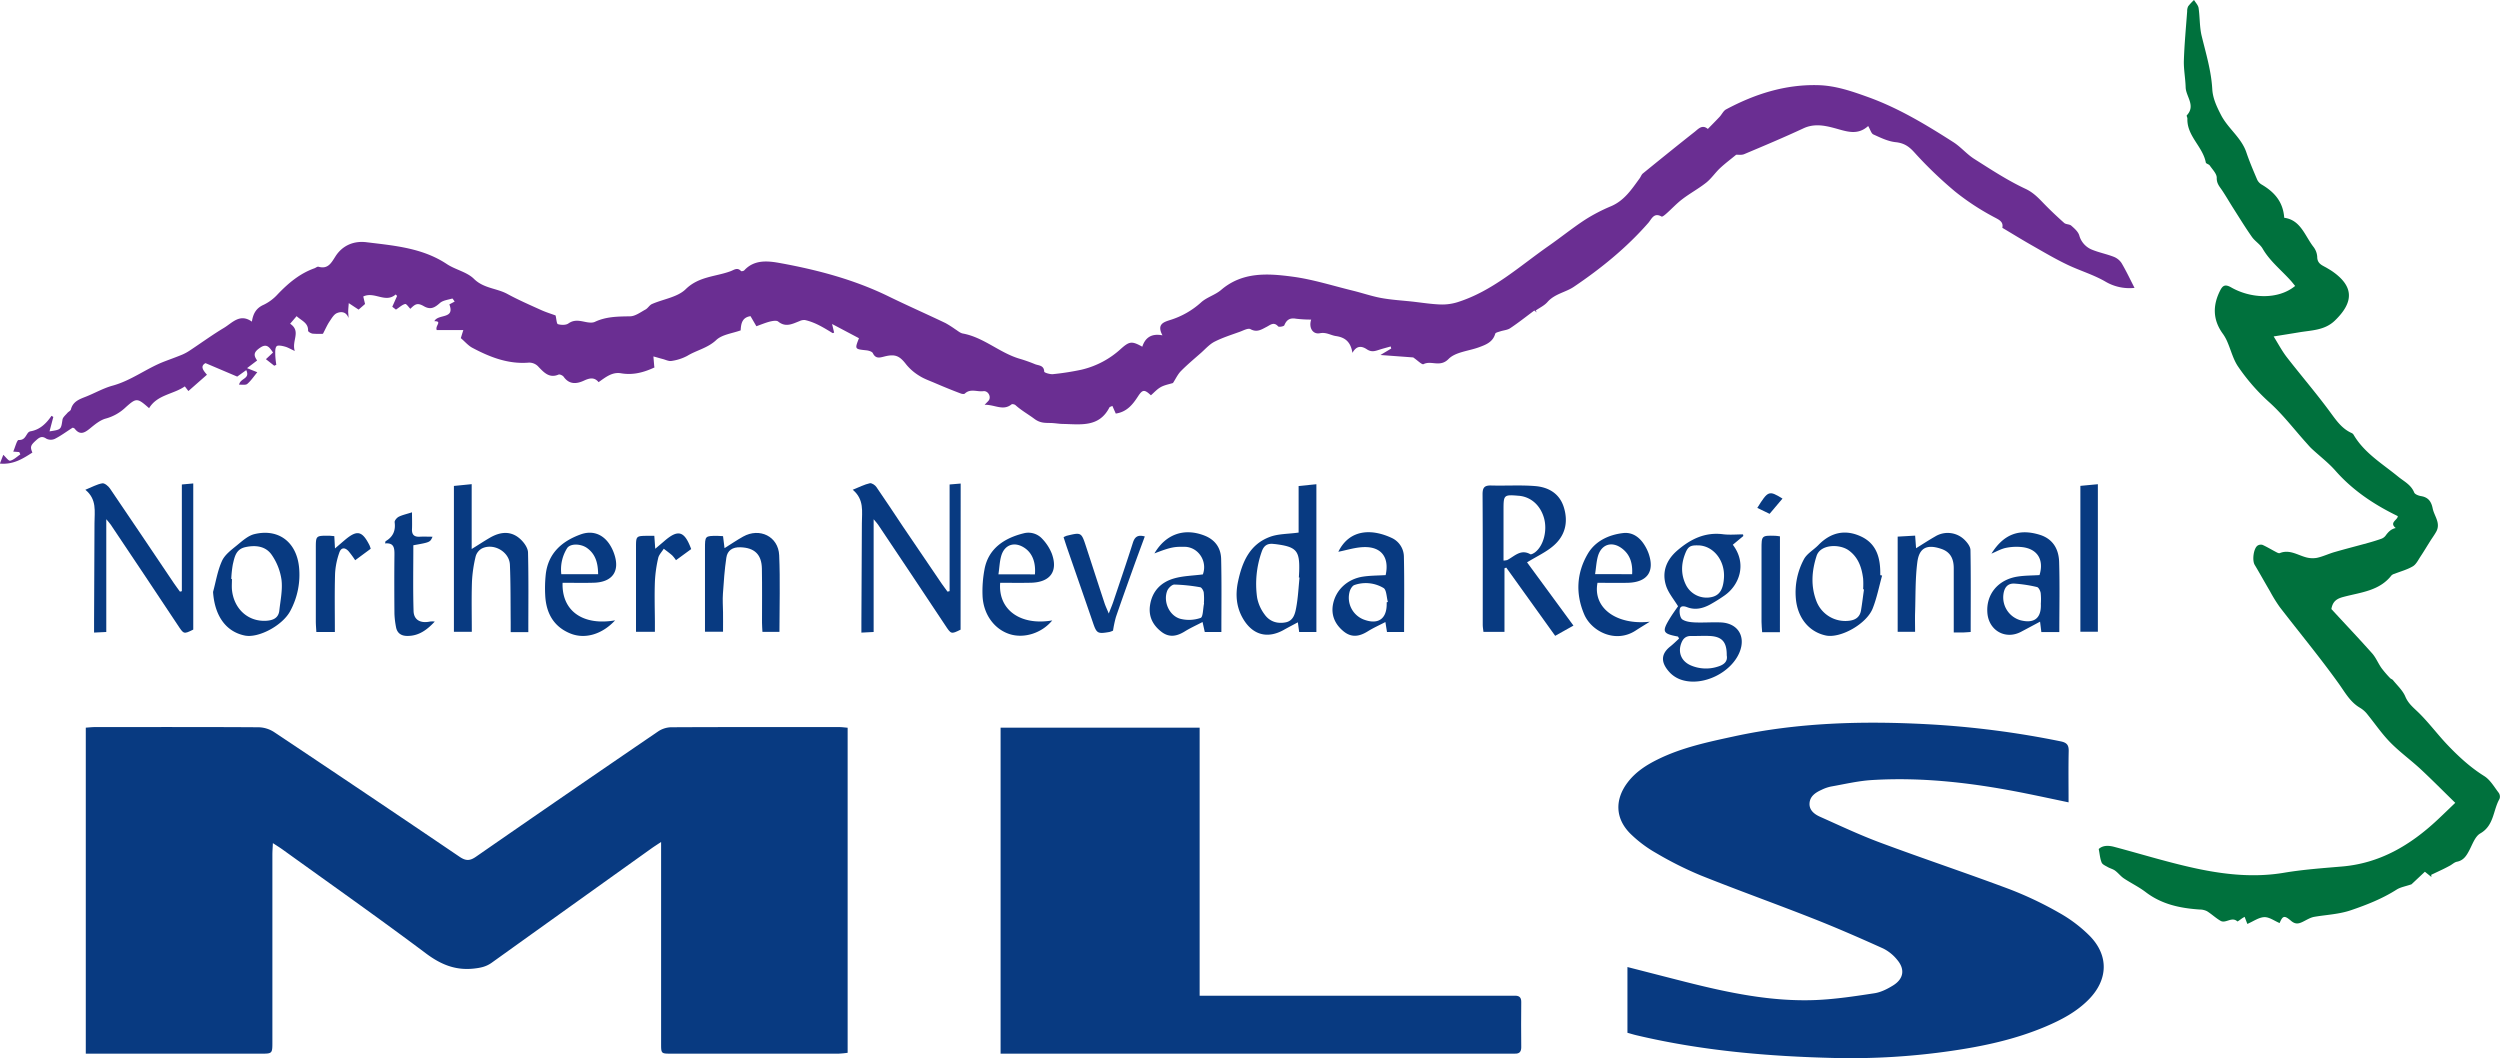 <svg id="f6e92154-cda1-42ab-a8e0-07da57fb8187" data-name="Layer 1" xmlns="http://www.w3.org/2000/svg" viewBox="0 0 1406.67 595.43"><path d="M-355.73,380.28V196.83c1.84-.12,3.59-.33,5.35-.33,30.64,0,61.28-.09,91.92.11a16.76,16.76,0,0,1,8.69,2.71q52.32,34.89,104.38,70.18c3.41,2.31,5.7,2.38,9.14,0q51.06-35.42,102.4-70.44a13.84,13.84,0,0,1,7.25-2.45c31.64-.16,63.28-.11,94.92-.1,1.45,0,2.9.22,4.62.36v182.9a50.29,50.29,0,0,1-5.14.49q-47.2,0-94.41,0c-5.38,0-5.41-.08-5.41-5.72q0-53.16,0-106.32v-7.07c-2.45,1.63-4.06,2.64-5.59,3.74q-44.88,32.06-89.72,64.2c-3.14,2.26-6.34,2.9-10.1,3.3-10.39,1.12-18.61-2.32-26.95-8.57-26.62-19.95-53.84-39.12-80.84-58.58-1.44-1-3-2-5.24-3.44-.12,2.68-.28,4.58-.28,6.47q0,52.67,0,105.32c0,6.65,0,6.68-6.53,6.68h-98.44Z" transform="translate(404 212.6)" fill="#083a81"/><path d="M-151.16-41.33l3-1.6c-.61-.77-1.14-1.76-1.37-1.69-2.38.7-5.22,1-6.94,2.51-2.87,2.55-5.2,4-9,1.82-3.5-2-4.77-1.44-7.64,1.46-1-1-2.21-2.89-2.93-2.72-1.68.41-3.11,1.81-5.17,3.16L-183.28-40l2.71-6.08-.78-.84c-5.82,5.08-11.92-1.86-18.25,1.14.29,1.25.61,2.6,1,4.23l-3.62,3.15-1.54-1-4-2.64c-.12,1.73-.32,3.45-.33,5.17a28.25,28.25,0,0,1,.18,3.21c-1.23-3.62-4.16-3.76-6.51-2.76-1.77.74-3,3-4.2,4.75-1.32,2-2.28,4.24-3.67,6.89a45.57,45.57,0,0,1-5.76-.08c-1-.12-2.63-1.11-2.61-1.65.18-4.42-3.59-5.56-6.45-8.2l-3.64,4.26c6.37,4.29.72,9.54,2.61,15.34-2.53-1.17-3.89-2-5.38-2.42s-4-1-4.79-.28c-1,1-.8,3.23-.8,4.94a47,47,0,0,0,.58,5.52l-1.16.54-4.69-3.69,4-3.74c-1.88-2.72-3.38-5.31-7.12-2.81s-4,4.21-1.82,7.28L-265-5.46l5.77,2.3c-2,2.43-3.56,4.81-5.64,6.58-.91.78-2.88.33-4.58.46.57-3.8,6.4-3.14,4-8.23L-270.53-.7l-17.84-7.58c-3.34,1.82-1,4.4.81,6.53L-298,7.43l-2-2.62c-6.54,4.52-15.52,4.65-20.11,12.26-6.66-5.86-7.11-5.9-13.19-.48a26.11,26.11,0,0,1-11.07,6.29c-3.35.86-6.39,3.48-9.21,5.77-3,2.42-5.5,3.66-8.35,0a1.73,1.73,0,0,0-1.26-.57c-3.76,2.42-6.72,4.63-10,6.27a5.51,5.51,0,0,1-4.75-.13c-2.44-1.72-3.95-.69-5.63.82-3.28,2.93-3.57,3.78-2.21,7-5.37,3.45-10.73,6.9-18.28,6.2l1.91-4.93c1.39,1.25,2.95,3.54,3.9,3.31,2.07-.5,3.82-2.29,5.7-3.55l-.61-1.31-3.38-.25c1.05-2.43,2.08-6.56,3-6.53,3.1.12,3.77-1.86,5-3.66A2.78,2.78,0,0,1-387,30.11c5.41-.85,9-4.4,12-8.75l1,.65-2.14,8.11c6.58-1,6.45-1,7.3-6.61.21-1.36,1.74-2.55,2.74-3.75.6-.72,1.79-1.2,2-2,1.11-4.39,4.64-5.69,8.29-7.12,5.1-2,9.95-4.83,15.19-6.26,10.52-2.88,19.08-9.73,29.07-13.57,3.36-1.29,6.76-2.5,10.08-3.87a26.35,26.35,0,0,0,4.33-2.37c6.39-4.23,12.58-8.75,19.14-12.68,4.73-2.84,9-8.33,15.73-3.51.73-4.78,2.59-7.73,6.74-9.54a25.87,25.87,0,0,0,7.86-5.95c5.94-6.19,12.35-11.59,20.56-14.52.78-.28,1.66-1.06,2.29-.89,5.29,1.49,7.14-2,9.49-5.7,4-6.37,10.52-9,17.67-8.07,15.59,1.91,31.4,3.18,45.13,12.3,4.82,3.19,11.27,4.4,15.21,8.3,5.49,5.42,12.78,5.21,18.82,8.5s12.53,6.13,18.89,9c2.84,1.29,5.85,2.21,8.22,3.09.5,2,.56,4.68,1.32,4.9,1.82.52,4.47.61,5.88-.39,3.35-2.38,6.5-1.47,9.91-.8,1.62.31,3.62.55,5-.11,6.33-3,12.94-3,19.74-3.12,2.94,0,5.92-2.3,8.74-3.82,1.38-.75,2.26-2.49,3.67-3.1,6.37-2.79,14.33-3.82,18.94-8.33,7.44-7.27,16.82-7,25.29-10.14,1.87-.69,3.8-2.34,5.83-.1.23.25,1.46,0,1.8-.33,5.8-6.39,13.68-5.32,20.44-4.1C56.14-60.7,76.68-55.26,96-45.82c10.58,5.17,21.37,9.92,32,15a60.36,60.36,0,0,1,5.46,3.46c1.41.87,2.78,2.14,4.31,2.42,11.68,2.17,20.49,10.7,31.6,14.09a86.84,86.84,0,0,1,8.9,3.12c2,.87,5.15.51,5.28,4.25,0,.56,3.28,1.58,4.94,1.4a145.85,145.85,0,0,0,16-2.5,49.43,49.43,0,0,0,22.24-11.78c4.8-4.25,6.13-4.41,12-1.16,1.58-4.92,5-7.64,11.35-6.39-3.31-6.22.6-7.41,4.16-8.58a46.26,46.26,0,0,0,17.45-9.85c3.21-3,8-4.23,11.36-7.1,12-10.32,26.29-9.35,40.22-7.49,11.43,1.52,22.58,5.1,33.84,7.85,5.36,1.31,10.61,3.14,16,4.14,5.7,1.05,11.54,1.39,17.31,2,5.28.59,10.56,1.44,15.85,1.65a28.94,28.94,0,0,0,9.66-1.23c19.83-6.21,34.93-20.18,51.49-31.75,6.82-4.76,13.3-10,20.26-14.57a96.15,96.15,0,0,1,14.86-7.75c7.47-3.2,11.59-9.57,16.06-15.69.66-.91,1-2.12,1.88-2.79,9.68-7.88,19.38-15.73,29.18-23.45,2-1.61,4.2-4.18,7.28-1.52,2.21-2.27,4.46-4.51,6.62-6.82,1.27-1.36,2.12-3.37,3.64-4.18,16.21-8.66,33.31-14.16,51.94-13.64,9.78.28,18.9,3.44,28,6.72,17.18,6.2,32.7,15.59,48,25.38,4.17,2.68,7.47,6.7,11.65,9.36,9.35,5.94,18.68,12.07,28.66,16.76,4.35,2,7.13,4.84,10.17,8,3.78,3.92,7.76,7.67,11.83,11.3,1,.89,3,.65,4,1.54,1.76,1.55,3.84,3.35,4.48,5.45a12.08,12.08,0,0,0,7.33,8.12c3.88,1.57,8.06,2.39,12,3.91a9.36,9.36,0,0,1,4.44,3.52c2.61,4.39,4.77,9,7.33,14a26.6,26.6,0,0,1-16.65-3.69c-6.74-3.83-14.11-6-21-9.28s-13.42-7.15-20-10.9c-5.48-3.11-10.85-6.43-16.73-9.93.78-3.74-2.24-4.66-5.47-6.46a137.41,137.41,0,0,1-21.11-13.94,228.13,228.13,0,0,1-23-22.12c-3.12-3.44-5.89-5.18-10.51-5.67-4.28-.45-8.46-2.52-12.47-4.34-1.2-.54-1.69-2.64-2.93-4.74-6.33,5.76-12.84,2.74-19.63,1-5.45-1.43-11.09-2.37-16.83.32-11,5.13-22.15,9.81-33.31,14.51-1.43.61-3.28.26-4.51.33-3,2.49-6.19,4.86-9.07,7.55-2.73,2.57-4.87,5.84-7.78,8.15-4.27,3.39-9.14,6-13.5,9.34-3.16,2.4-5.87,5.38-8.84,8-.84.75-2.32,2-2.77,1.74-4.33-2.47-5.58,1.39-7.45,3.54-12.24,14-26.64,25.68-41.94,36-4.58,3.1-10.76,3.91-14.82,8.55-1.74,2-4.38,3.21-6.62,4.78l.62,1.09-1.4-1.09c-4.8,3.57-9.11,7-13.65,10-1.52,1-3.66,1.11-5.48,1.72-1,.34-2.67.67-2.86,1.34-1.34,4.72-5.26,6.18-9.17,7.62-5.81,2.14-13.22,2.63-17.11,6.6-4.79,4.9-9.71.63-14.08,2.9-.86.44-3.26-2.07-5.8-3.79l-18.45-1.36,6.08-3.63-.27-1.18c-2.14.61-4.29,1.15-6.4,1.83-2.36.76-4.37,1.53-7-.21-2.34-1.56-5.56-2.73-8.15,2-1-6.58-4.54-8.77-9.24-9.46-3-.43-5.42-2.31-9.07-1.6-4.05.79-6.4-3.21-4.89-7.68a70.84,70.84,0,0,1-8.56-.49c-3.41-.6-5.28.59-6.57,3.71-.26.62-3,1.11-3.46.62-2.44-2.77-4.4-.82-6.5.26-2.85,1.45-5.39,3.3-9.07,1.29-1.34-.74-4,.75-6,1.47-4.77,1.73-9.66,3.26-14.15,5.54-2.84,1.43-5.09,4-7.54,6.2-3.86,3.4-7.83,6.7-11.43,10.35-1.86,1.89-3,4.47-4.5,6.74-2.14.68-4.69,1.1-6.83,2.28s-3.76,3.07-5.59,4.63c-3.58-3.36-4.68-3.32-7.16.46-3,4.65-6.32,8.9-12.6,9.82-.62-1.39-1.19-2.7-1.91-4.31-.68.35-1.48.49-1.7.91-5.73,11.2-16.09,9.45-25.87,9.24-2.27,0-4.54-.46-6.82-.53-3.36-.1-6.08.22-9.59-2.4-3.36-2.51-7.27-4.69-10.54-7.65-.5-.45-1.84-.75-2.23-.43-4.74,3.84-9.35.11-15.12.23,1.32-1.46,2.17-2.07,2.57-2.9,1-2.08-.82-5.11-3.34-4.76-3.43.47-7.23-1.63-10.38,1.35-.4.38-1.62.23-2.31-.05C131.6,6.94,126.91,5,122.23,3c-3-1.31-6.26-2.41-9-4.18a28.56,28.56,0,0,1-7.34-6.36c-3.74-4.88-6.23-6-12.33-4.45-2.35.58-4.82,1.45-6.39-1.82-.46-1-2.42-1.54-3.76-1.68-6.5-.69-6.51-.62-4.1-6.81l-15.13-8c.59,2.46.87,3.66,1.16,4.86-.33.1-.72.34-.89.24-4.93-3-9.81-6.06-15.51-7.32a5.83,5.83,0,0,0-3.08.6c-4,1.56-7.79,3.69-12,.24-.93-.75-3.11-.34-4.59,0-2.54.65-5,1.69-7.68,2.64l-3.3-5.67c-4.65.71-5.35,4.05-5.54,8C8-25,2.3-24.39-1-21.27c-4.84,4.54-11,5.69-16.26,8.88a26.79,26.79,0,0,1-8.91,2.88c-1.54.28-3.31-.67-5-1.1s-3.45-1-5.18-1.43l.42,4.93c0,.32.08.64.17,1.27-6,2.78-12,4.44-18.83,3.27-4.9-.84-8.61,2.17-12.6,5-2.32-2.87-5-2.37-8.11-.92C-79.44,3.44-83.63,3.94-86.84-.6c-.54-.76-2.22-1.53-2.9-1.23C-94.92.41-98-3.12-100.88-6.06a7,7,0,0,0-6.05-2.47c-11.41.82-21.58-3.2-31.36-8.41-2.23-1.2-4-3.31-6.42-5.41.19-.6.61-2,1.4-4.52h-14.94c-1.11-2.43,3.36-5.05-1.35-5C-157.5-36.15-147.88-32.79-151.16-41.33Z" transform="translate(404 212.6)" fill="#6a2e92"/><path d="M511.71,368.52v-37c11.07,2.83,21.8,5.61,32.53,8.33,24.07,6.08,48.33,11.24,73.33,10.24,11.07-.45,22.13-2.14,33.11-3.82,3.65-.55,7.29-2.4,10.48-4.38,5.94-3.67,6.85-9,2.42-14.32a23.76,23.76,0,0,0-8-6.5c-13.16-5.94-26.4-11.73-39.83-17-20.86-8.23-42-15.77-62.81-24.11A199,199,0,0,1,528,267.47a70.38,70.38,0,0,1-14.66-11c-8.56-8.56-8.83-19.19-1.51-28.84,4.44-5.85,10.43-9.73,16.9-12.92,13.54-6.7,28.21-9.78,42.81-12.95,36.22-7.88,72.94-8.83,109.75-6.82a512.88,512.88,0,0,1,74.11,9.58c3.47.7,4.67,2,4.59,5.52-.21,9.45-.07,18.9-.07,28.82-8.39-1.76-16.15-3.44-23.92-5-28.63-5.77-57.47-9.34-86.72-7.55-7.75.47-15.41,2.31-23.09,3.66a21.94,21.94,0,0,0-5.16,1.79c-3.44,1.56-6.7,3.61-6.87,7.79-.15,3.84,2.89,6.05,5.89,7.4,11.19,5,22.35,10.27,33.85,14.55,24.12,9,48.55,17.13,72.65,26.17a201.61,201.61,0,0,1,27.9,13.24A78.33,78.33,0,0,1,771.82,314c10.87,11.09,10.33,24.75-.6,35.82-6.9,7-15.44,11.47-24.38,15.26-17,7.19-34.83,11-52.94,13.63a392.82,392.82,0,0,1-65.2,4c-37.63-.89-75-4.05-111.78-12.77C515.18,369.54,513.47,369,511.71,368.52Z" transform="translate(404 212.6)" fill="#083a81"/><path d="M159,380.28V196.85h112v150.8h173.3c1.34,0,2.67,0,4,0,2.39-.05,3.69.83,3.66,3.5q-.14,12.72,0,25.44c0,2.51-.95,3.73-3.5,3.66-1.5-.05-3,0-4.49,0H159Z" transform="translate(404 212.6)" fill="#083a81"/><path d="M875.31-23.3c2.45,3.92,4.58,8,7.37,11.64,8,10.31,16.52,20.2,24.25,30.7,3.51,4.75,6.65,9.49,12.24,12a2.45,2.45,0,0,1,1.13,1c6,10.25,16.15,16.26,25,23.5,3.39,2.78,7.3,4.56,9.1,9,.42,1,2.42,1.76,3.8,2,4.08.63,5.82,3.06,6.58,6.88.87,4.37,4.69,8.28,2,13.15-1,1.83-2.26,3.51-3.37,5.27-1.81,2.86-3.53,5.78-5.41,8.6-1.33,2-2.48,4.48-4.38,5.61-3.14,1.88-6.83,2.83-10.28,4.2a4,4,0,0,0-1.72.9c-6.84,8.79-17.4,9.54-27,12.1-3.79,1-6.08,2.47-6.83,6.84,7.36,8,15.28,16.34,22.95,24.95,2.12,2.39,3.35,5.57,5.22,8.22a60.85,60.85,0,0,0,4.87,5.68c.43.48,1.22.64,1.61,1.13,2.42,3,5.5,5.8,6.95,9.26,1.7,4.07,4.74,6.35,7.66,9.23,5.77,5.68,10.62,12.28,16.23,18.14,6.2,6.49,12.78,12.53,20.52,17.38,3.4,2.13,5.65,6.17,8.21,9.5a3.75,3.75,0,0,1,.38,3.35c-3.67,6.37-3,14.94-10.81,19.41-2.93,1.67-4.41,6.14-6.19,9.52-1.61,3.05-3.23,5.7-7,6.42-1.34.26-2.51,1.42-3.78,2.12s-2.84,1.51-4.28,2.21c-2.11,1-4.23,2-6.34,3,0,.41.05.82.08,1.24l-3.67-2.95-7.53,7.07c-3.42,1.18-6.22,1.6-8.4,3-8,5.08-16.61,8.49-25.57,11.55-6.87,2.35-13.8,2.56-20.71,3.75-2.37.41-4.56,1.9-6.81,2.95s-4,1.23-6.27-.69c-3.84-3.3-4.71-2.84-6.45,1.25-2.89-1.21-5.79-3.43-8.61-3.33-3.09.11-6.11,2.34-9.54,3.82l-1.53-4c-.59.34-1,.56-1.35.8-.95.62-2.54,1.95-2.74,1.77-3.16-2.89-6.54,1.36-9.45-.32-2.7-1.55-5-3.79-7.66-5.43a9.41,9.41,0,0,0-4.19-.94c-10.91-.73-21.27-2.91-30.27-9.78-3.84-2.93-8.28-5.06-12.32-7.75-1.8-1.21-3.16-3.06-4.92-4.35-1.21-.89-2.8-1.24-4.12-2s-3-1.44-3.44-2.58c-.9-2.17-1.06-4.64-1.64-7.57,2.21-2.08,5.36-2.11,8.67-1.23,16,4.25,31.91,9.24,48.13,12.58,15.56,3.19,31.4,4.7,47.44,2,10.79-1.82,21.77-2.59,32.69-3.52,21.29-1.81,38.42-12,53.6-26.19,3.13-2.92,6.2-5.92,10.08-9.63-6.76-6.59-13-12.92-19.53-19-5.62-5.2-11.89-9.71-17.21-15.18-4.86-5-8.79-10.87-13.23-16.27a15,15,0,0,0-3.81-3.14c-5.41-3.25-8.21-8.51-11.77-13.49-10.54-14.73-22.14-28.71-33.2-43.08a82.85,82.85,0,0,1-5.49-8.89c-2.91-4.95-5.7-10-8.63-14.9-1.49-2.52-.62-9.31,1.69-10.81a3.39,3.39,0,0,1,2.77-.37c2.69,1.24,5.24,2.78,7.87,4.16.54.28,1.32.65,1.79.46,5.26-2.14,9.63.85,14.32,2.23a14.07,14.07,0,0,0,6.59.43c3.38-.72,6.58-2.29,9.93-3.25,6.19-1.79,12.44-3.38,18.65-5.1,2.55-.7,5.09-1.47,7.58-2.35a5.33,5.33,0,0,0,2.41-1.69c1.8-2.49,3.28-3.82,5.78-4.39-3.9-3.16,1.24-4.51,1.14-6.71-13.33-6.47-25.24-14.4-35-25.46-4-4.56-9-8.34-13.47-12.52-1.07-1-2-2.14-3-3.24-7-7.77-13.38-16.22-21.15-23.12A111.1,111.1,0,0,1,855.4-6.2c-2.78-4-4-9-5.94-13.57a24.31,24.31,0,0,0-2.57-4.8c-5.87-7.9-6-16.13-1.63-24.67,1.44-2.82,2.85-3.54,6.22-1.61,10.75,6.14,26.17,7.14,35.93-.85-.79-.95-1.55-1.94-2.37-2.87-5.35-6-11.8-11-15.93-18.13-1.45-2.5-4.3-4.16-6-6.56-3.63-5.16-6.93-10.55-10.32-15.87-2.2-3.44-4.23-7-6.5-10.39-1.45-2.16-3.08-3.81-3-7,.06-2.29-2.41-4.71-3.92-6.95-.49-.74-2.1-1-2.23-1.68-1.68-9-10.71-14.91-10.36-24.72,0-.63-.58-1.57-.33-1.84,5.15-5.49-.5-10.52-.65-15.77-.14-5.07-1.16-10.14-1-15.18.3-9.2,1.18-18.38,1.85-27.56a6.1,6.1,0,0,1,.57-2.84,31.38,31.38,0,0,1,3.29-3.55c.89,1.51,2.33,2.93,2.57,4.54.77,5.23.5,10.68,1.75,15.77,2.41,9.88,5.37,19.58,5.95,29.88.29,5.16,2.5,9.85,5,14.68,4,7.59,11.39,12.63,14.18,20.9,1.76,5.22,3.94,10.3,6.1,15.37a6.35,6.35,0,0,0,2.52,2.72c7,4.13,12.05,9.55,12.68,18.69,9.2,1.2,11.56,10,16.34,16.23a10.19,10.19,0,0,1,2.23,5.74c0,4,2.93,4.78,5.42,6.26,1,.59,2,1.18,3,1.85,12.26,8.49,12.32,17.33,1.5,27.77-5.66,5.46-12.91,5.41-19.88,6.56C885.27-24.88,880.63-24.15,875.31-23.3Z" transform="translate(404 212.6)" fill="#00713d"/><path d="M455.22,103.81l26.11,35.59-10.28,5.76-27.53-38.4-1,.4v35.77H430.68c-.12-1.27-.39-2.67-.39-4.08,0-24.45.06-48.9-.1-73.35,0-3.69,1-5,4.73-4.93,8.29.24,16.63-.34,24.87.33,7.53.61,13.75,4.2,16.15,12,2.58,8.41.71,16-6,21.7C465.85,98.11,460.77,100.42,455.22,103.81Zm-13.19-1a10.27,10.27,0,0,0,2-.28c4.09-2.07,7.57-6.36,13-3.3.52.29,1.85-.48,2.6-1,4.93-3.68,7.17-12.52,5.05-19.62s-7.45-11.7-14.09-12.25c-8.46-.71-8.61-.56-8.61,7.94v28.54Z" transform="translate(404 212.6)" fill="#083a81"/><path d="M-301.68,60l6.42-.58v82.23c-5.44,2.7-5.32,2.61-8.79-2.63q-18.75-28.26-37.65-56.42c-.53-.78-1.19-1.47-2.5-3.06V143l-6.87.33c0-2.33,0-4.26,0-6.19.08-18.46.2-36.92.24-55.38,0-6.52,1.47-13.4-5.15-18.78,3.73-1.51,6.54-3.11,9.53-3.63,1.26-.22,3.37,1.52,4.31,2.9,12.08,17.72,24,35.54,36,53.33,1.08,1.61,2.26,3.15,3.4,4.73l1.06-.27Z" transform="translate(404 212.6)" fill="#083a81"/><path d="M136.49,141.69c-5.42,2.67-5.3,2.59-8.81-2.71q-18.74-28.26-37.63-56.41c-.52-.79-1.21-1.47-2.48-3V143l-6.89.35c0-2.28,0-4.21,0-6.13q.15-27.69.27-55.37c0-6.51,1.45-13.38-5.15-18.88,3.82-1.53,6.63-3,9.61-3.66,1-.25,3,1,3.74,2.17,5.12,7.37,10,14.9,15,22.34Q115,99.93,126,116c1,1.46,2.08,2.87,3.12,4.3l1.19-.28V60l6.23-.52Z" transform="translate(404 212.6)" fill="#083a81"/><path d="M576.91,89,571,93.91c8.14,10.69,3.69,22.79-4.73,28.6a88.66,88.66,0,0,1-8,5c-4.06,2.22-8.39,3.29-12.93,1.55-2-.77-4-.94-4.23,1.48-.2,1.8.3,4.61,1.53,5.42,1.91,1.26,4.68,1.56,7.12,1.66,4.81.2,9.66-.2,14.47,0,9.57.39,14.19,7.81,10.59,16.7-4.67,11.54-20.41,19.32-32.32,15.72a16,16,0,0,1-6.74-4c-4.59-4.81-6.16-9.94,0-14.85,1.78-1.42,3.4-3,5-4.51-.39-.65-.51-1.09-.71-1.13-8.51-1.58-9.06-2.72-4.54-10.11,1.55-2.54,3.33-5,4.68-6.92-2.44-4-5.47-7.53-6.76-11.57-2.45-7.67.16-14.41,6.17-19.67C547,90.87,555.2,86.69,565.49,88c3.7.46,7.5.08,11.26.08Zm-25.26,5.28c-4.36-.15-5.78.5-7.36,4.41-2.48,6.11-2.56,12.33.56,18.25a13,13,0,0,0,14.42,6.37c4.27-1,6.34-4.28,6.75-10.8C566.64,102.8,560.13,94.54,551.65,94.26Zm15.93,61.87c.07-7.56-2.67-10.59-9.65-10.91-3.48-.16-7,.08-10.44,0-3,0-4.53,1.52-5.5,4.1-1.94,5.15,0,10,5.13,12.35a21.61,21.61,0,0,0,15.53.77C566.06,161.43,568.23,159.55,567.58,156.13Z" transform="translate(404 212.6)" fill="#083a81"/><path d="M326.69,87.06V60.86l10-1V143H327c-.21-1.51-.42-3.08-.74-5.44-2.85,1.53-5.39,2.83-7.88,4.24-9.19,5.18-17.57,2.94-23-6.35-3.78-6.48-4.32-13.52-2.8-20.73,2.32-11,6.5-20.94,17.86-25.2C315.18,87.71,320.61,87.9,326.69,87.06Zm.51,25.3-.38,0c.07-1.16.15-2.32.19-3.48.37-11.67-1.48-13.8-13.31-15.32l-1-.09c-3.41-.42-5.51.74-6.74,4.25a54.5,54.5,0,0,0-2.61,26,22.81,22.81,0,0,0,4.17,9.38c2.79,4,7.14,5.42,11.91,4.47,4.37-.88,5.29-4.93,5.92-8.39C326.38,123.6,326.63,118,327.2,112.36Z" transform="translate(404 212.6)" fill="#083a81"/><path d="M-106.73,143.08h-9.92c0-2,0-3.76,0-5.53-.11-10.8,0-21.61-.44-32.39-.32-7.35-9.2-12.38-15.76-9.15a7.41,7.41,0,0,0-3.51,4.45,76.12,76.12,0,0,0-2.08,14.22c-.31,9.27-.09,18.55-.09,28.23H-148.6V60.82l10-1V96.31c4-2.47,6.92-4.4,10-6.2,6.75-4,12.8-3.88,17.77,1,1.9,1.84,3.87,4.7,3.93,7.14C-106.54,113-106.73,127.72-106.73,143.08Z" transform="translate(404 212.6)" fill="#083a81"/><path d="M704.84,143c-1.18.08-2.8.22-4.42.28-1.47,0-2.94,0-5.11,0v-5.69c0-10.14,0-20.29,0-30.43,0-5-1.61-9.06-6.92-10.89-8-2.75-12.52-.83-13.58,7.53-1.19,9.34-.94,18.87-1.25,28.31-.11,3.46,0,6.93,0,10.8h-9.8V89.34l9.83-.56c.18,2.46.32,4.39.52,7.09,3.87-2.39,7.24-4.62,10.75-6.61a13.48,13.48,0,0,1,16.86,2.23c1.43,1.47,3,3.61,3,5.47C705,112.19,704.84,127.42,704.84,143Z" transform="translate(404 212.6)" fill="#083a81"/><path d="M3.67,95.83c3.76-2.36,7-4.58,10.46-6.51,9.28-5.2,19.83-.09,20.29,10.51.62,14.21.15,28.47.15,43.1H25c-.08-1.67-.23-3.42-.24-5.18,0-10.13.11-20.27-.07-30.41-.14-8-4.22-11.77-12.09-12-4.4-.16-7.31,1.75-7.91,5.87-1,6.7-1.46,13.49-1.92,20.26-.24,3.47,0,7,.06,10.47s0,6.95,0,10.92H-7.33v-5.33q0-20.7,0-41.38c0-7.22,0-7.23,7-7.24,1,0,1.93.1,3.16.17C3.1,91.25,3.35,93.28,3.67,95.83Z" transform="translate(404 212.6)" fill="#083a81"/><path d="M655,111.25c-1.72,6.18-2.94,12.55-5.29,18.48-3.5,8.83-18.18,16.94-26.32,15.25-9.52-2-16-9.94-16.93-20.88A39.42,39.42,0,0,1,611.05,102c1.72-3.16,5.45-5.19,8.08-7.9,6.94-7.16,15.09-9,24-4.85,9.12,4.26,11,12.61,10.84,21.76ZM644.81,119l-.48,0a49.67,49.67,0,0,0,0-6c-.78-6.25-2.69-12-8.1-15.91-5.15-3.73-16-3.54-18.11,3.15-2.79,8.65-3.33,17.28.08,25.81a17.39,17.39,0,0,0,18,10.65c3.77-.35,6.3-2.06,6.94-5.89S644.25,122.93,644.81,119Z" transform="translate(404 212.6)" fill="#083a81"/><path d="M-284.12,120.46c1.6-5.87,2.54-12,5.05-17.49,1.6-3.5,5.29-6.2,8.44-8.78s6.28-5.43,9.88-6.28c13.43-3.19,23.51,4.42,25,18.48A42.86,42.86,0,0,1-240.58,131c-4.29,8.33-18,15.58-25.66,14C-276.95,142.83-283.23,133.83-284.12,120.46Zm10.25-7.26.38,0c0,2-.17,4,0,6,1.07,10.82,9.08,18.06,19.21,17.49,3.84-.21,7-1.48,7.45-5.78.64-5.74,1.89-11.61,1.23-17.23a32.69,32.69,0,0,0-5.46-14c-3.34-4.9-8.86-5.71-14.77-4.45-5.48,1.17-6.15,5.53-7.15,9.65A61.19,61.19,0,0,0-273.87,113.2Z" transform="translate(404 212.6)" fill="#083a81"/><path d="M375.66,111c2.11-9.63-2.08-15.79-11.62-15.77-5.23,0-10.46,1.78-15,2.63,6.42-13,19.16-13,30.42-7.6a11.79,11.79,0,0,1,6.47,10.64c.31,13.9.11,27.82.11,42.09h-9.63c-.25-1.54-.52-3.25-.89-5.59-3.51,1.83-6.82,3.29-9.85,5.19-4.67,2.93-9.13,3.8-13.74,0s-7-8.79-5.94-14.91c1.48-8.29,8.13-14.53,17-15.84C367.07,111.23,371.21,111.26,375.66,111Zm.59,15.29.66-.18c-.77-2.72-.73-6.91-2.49-7.89a19.46,19.46,0,0,0-16.34-1.64c-1.13.4-2.14,2.06-2.58,3.35a13.14,13.14,0,0,0,7.66,16c8.09,3.14,13.08-.13,13.09-8.59Z" transform="translate(404 212.6)" fill="#083a81"/><path d="M754.71,143.06H744.6c-.21-1.76-.41-3.35-.72-5.87-3.86,2.06-7.28,3.9-10.71,5.71-8.73,4.61-18.15-.68-18.93-10.61-.82-10.38,5.89-18.69,16.87-20.45,4-.65,8.2-.59,12.46-.86,2.72-8.84-1.38-15.21-10.76-15.83a29.58,29.58,0,0,0-8.4.57c-2.63.61-5.08,2-7.9,3.21,6.79-10.84,15.39-14.18,26.93-10.7,6.78,2,10.92,7.1,11.17,15.4C755,116.55,754.71,129.5,754.71,143.06Zm-10.39-16h0a33.92,33.92,0,0,0-.09-6c-.22-1.25-1.15-3.14-2.07-3.35a78,78,0,0,0-12.68-1.94c-4-.22-5.8,2.42-6.24,6.24A13.38,13.38,0,0,0,733,136.44c7.42,1.84,11.33-1.05,11.34-8.37Z" transform="translate(404 212.6)" fill="#083a81"/><path d="M283.23,143h-9.35l-1.24-5.61c-3.56,1.86-6.86,3.34-9.91,5.23-4.49,2.8-8.84,3.73-13.34.19-4.81-3.77-7.21-8.61-6.32-14.78,1.16-7.94,6.09-13,13.42-15.13,5.12-1.5,10.66-1.56,16.32-2.3,2.74-7.48-2.65-15.44-10.26-15.53-5.54-.06-7.46,0-17,3.73,6.32-10.79,16.6-14.48,28-10.11,6.15,2.34,9.42,7,9.55,13.29C283.42,115.43,283.23,128.88,283.23,143Zm-9.78-16.32h-.05a35.63,35.63,0,0,0-.09-5.94c-.19-1.1-1.18-2.79-2-2.92a97.81,97.81,0,0,0-14.55-1.51c-1.36,0-3.4,2-4,3.51-2.35,6.06,1.09,14,7.37,15.76a19.85,19.85,0,0,0,11.42-.5c1.4-.51,1.31-5.15,1.89-7.9A2.78,2.78,0,0,0,273.45,126.68Z" transform="translate(404 212.6)" fill="#083a81"/><path d="M-87.45,115.31c-.55,16,11.64,24.27,29.55,21.14-7.17,7.77-16.83,10.8-25.21,7.38-9.51-3.88-13.65-11.66-14.12-21.55a74.06,74.06,0,0,1,.28-11.44C-95.67,98.81-88,92-77.34,88.11c6.43-2.35,12.27-.36,16.15,5.31a23.76,23.76,0,0,1,2.82,5.77c3.27,9.67-1.07,15.78-11.49,16.09C-75.63,115.45-81.42,115.31-87.45,115.31Zm20-4.81c-.08-6-1.28-11.11-6.13-14.67-3.64-2.66-9.64-2.71-11.35.06a22.54,22.54,0,0,0-3.24,14.61Z" transform="translate(404 212.6)" fill="#083a81"/><path d="M158.77,115.32c-1.23,15.33,11.57,24.25,29.3,21.17-5.9,7.17-15.86,10.35-24.07,7.68-8.55-2.78-14.69-11.09-15.15-21.47a66.61,66.61,0,0,1,1.08-14.84c2.16-12,11.43-17.74,22-20.37a10.51,10.51,0,0,1,10.53,3.11,26,26,0,0,1,5.34,8.26c3.67,10-.86,16.19-11.76,16.43C170.26,115.42,164.47,115.32,158.77,115.32Zm19.55-4.74c.55-6.68-1.41-11.71-5.45-14.62-5.72-4.1-11.63-2.35-13.52,4.28-.92,3.21-1,6.66-1.57,10.34Z" transform="translate(404 212.6)" fill="#083a81"/><path d="M524.29,137.22c-2.66,1.66-5.35,3.27-8,5-11.28,7.34-24.79.52-28.92-9.17-4.95-11.62-4.25-23.31,2-34,4.18-7.16,11.77-10.78,20-11.72,5.17-.58,9.22,2.36,11.95,6.79a24.27,24.27,0,0,1,2.21,4.45c3.73,10.41-.61,16.55-11.89,16.76-5.63.1-11.26,0-16.78,0C492.13,129.62,505.73,139.26,524.29,137.22Zm-9.94-26.74c.33-6-1.06-10.82-5.48-14.3-5.72-4.5-11.85-2.66-13.79,4.25-.87,3.1-1,6.41-1.58,10Z" transform="translate(404 212.6)" fill="#083a81"/><path d="M766.56,60.78l9.84-.93v83h-9.84Z" transform="translate(404 212.6)" fill="#083a81"/><path d="M194.44,89.66a12.09,12.09,0,0,1,1.75-.8c8.25-2,8.26-2,10.94,6.2,3.45,10.55,6.86,21.12,10.34,31.67.55,1.68,1.33,3.28,2.4,5.88,1.11-2.89,1.94-4.8,2.6-6.77,3.69-11,7.46-22,10.95-33,1.07-3.38,2.73-4.67,6.72-3.6-2.2,6-4.38,11.84-6.48,17.69-3.3,9.21-6.61,18.41-9.77,27.66a63.82,63.82,0,0,0-1.62,7.64,9.38,9.38,0,0,1-2.15.79c-6.63,1.13-7.08.78-9.22-5.47-4.84-14.12-9.76-28.2-14.64-42.3C195.63,93.38,195.05,91.53,194.44,89.66Z" transform="translate(404 212.6)" fill="#083a81"/><path d="M-171.43,94.2c0,12.49-.24,24.77.13,37,.14,4.84,3.56,6.81,8.41,6.08a10.5,10.5,0,0,1,3.52-.14c-4.23,4.51-8.88,8.16-15.51,8.07-3.44,0-5.74-1.62-6.32-5.12a47.54,47.54,0,0,1-.86-7.4c-.09-11-.13-22,0-32.94.05-3.83-.12-7.07-5.25-6.57.15-.68.12-1.17.31-1.28,4.11-2.4,5.68-5.87,5.06-10.63-.13-1,1.24-2.57,2.32-3.12,2-1,4.31-1.48,7.44-2.48,0,3.53.12,6.46,0,9.37-.17,3.26,1.26,4.54,4.43,4.35,2.3-.13,4.62,0,7.13,0C-162,92.52-162,92.52-171.43,94.2Z" transform="translate(404 212.6)" fill="#083a81"/><path d="M-35.84,88.88c.18,2.51.31,4.31.52,7.3,2.13-1.81,3.66-3.08,5.16-4.38,7.72-6.69,11.29-5.69,15.07,4.55l-8.56,6.25a18.54,18.54,0,0,0-2.11-2.68c-1.51-1.34-3.16-2.52-4.76-3.77-1.08,1.75-2.72,3.37-3.14,5.27a74.05,74.05,0,0,0-1.85,13.24c-.28,7.46-.06,14.94,0,22.4v5.83H-46.14V95.63c0-6.65,0-6.66,6.48-6.75C-38.53,88.86-37.39,88.88-35.84,88.88Z" transform="translate(404 212.6)" fill="#083a81"/><path d="M-215.58,143H-226c-.11-2-.29-4-.3-5.89,0-13.61,0-27.22,0-40.82,0-7.48-.1-7.49,7.3-7.45,1,0,1.93.14,3.1.23.12,2.15.23,4.08.38,6.93,2.17-1.86,3.82-3.29,5.5-4.71,6.94-5.86,9.77-5.27,13.94,2.94a17.46,17.46,0,0,1,.66,1.94l-8.73,6.45a57.93,57.93,0,0,0-3.7-5.05c-2.15-2.36-4.27-2.16-5.26.87a41.84,41.84,0,0,0-2.35,11.59C-215.79,120.83-215.58,131.61-215.58,143Z" transform="translate(404 212.6)" fill="#083a81"/><path d="M597.5,143.1h-10c-.12-2-.34-3.91-.35-5.82,0-13.63,0-27.26,0-40.89,0-7.58,0-7.74,7.76-7.52.79,0,1.58.19,2.61.32Z" transform="translate(404 212.6)" fill="#083a81"/><path d="M584.77,73.18c6.07-9.74,6.56-9.93,14.18-5.25l-7.26,8.59Z" transform="translate(404 212.6)" fill="#083a81"/></svg>